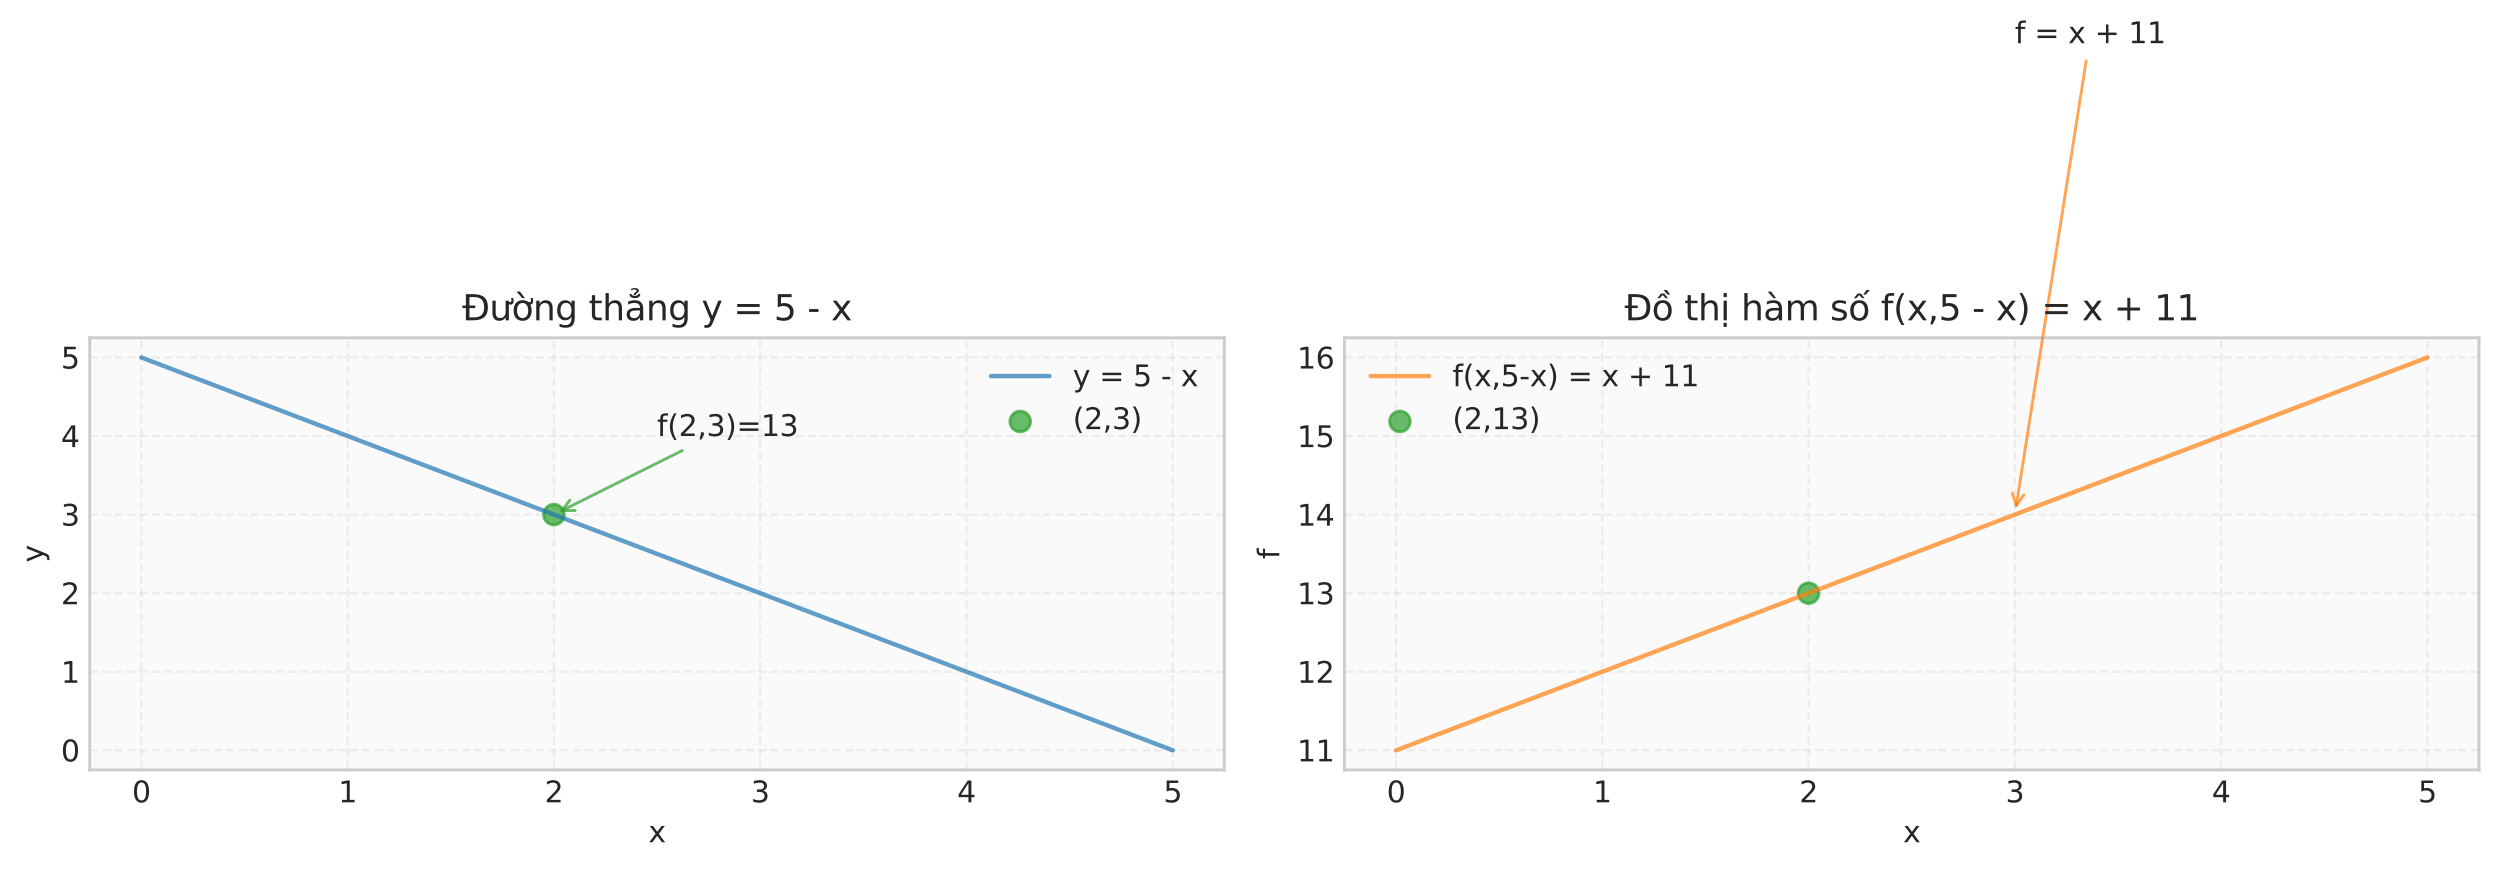 <?xml version="1.0" encoding="utf-8" standalone="no"?>
<!DOCTYPE svg PUBLIC "-//W3C//DTD SVG 1.1//EN"
  "http://www.w3.org/Graphics/SVG/1.1/DTD/svg11.dtd">
<svg xmlns:xlink="http://www.w3.org/1999/xlink" width="856.371pt" height="297.797pt" viewBox="0 0 856.371 297.797" xmlns="http://www.w3.org/2000/svg" version="1.1">
 <defs>
  <style type="text/css">*{stroke-linejoin: round; stroke-linecap: butt}</style>
 </defs>
 <g id="figure_1">
  <g id="patch_1">
   <path d="M 0 297.797 
L 856.371 297.797 
L 856.371 0 
L 0 0 
z
" style="fill: #ffffff"/>
  </g>
  <g id="axes_1">
   <g id="patch_2">
    <path d="M 30.741 263.741 
L 419.376 263.741 
L 419.376 115.721 
L 30.741 115.721 
z
" style="fill: #fafafa"/>
   </g>
   <g id="matplotlib.axis_1">
    <g id="xtick_1">
     <g id="line2d_1">
      <path d="M 48.406 263.741 
L 48.406 115.721 
" clip-path="url(#p62b36d294c)" style="fill: none; stroke-dasharray: 2.96,1.28; stroke-dashoffset: 0; stroke: #cccccc; stroke-opacity: 0.3; stroke-width: 0.8"/>
     </g>
     <g id="line2d_2"/>
     <g id="text_1">
      <!-- 0 -->
      <g style="fill: #262626" transform="translate(45.225 274.84) scale(0.1 -0.1)">
       <defs>
        <path id="DejaVuSans-30" d="M 2034 4250 
Q 1547 4250 1301 3770 
Q 1056 3291 1056 2328 
Q 1056 1369 1301 889 
Q 1547 409 2034 409 
Q 2525 409 2770 889 
Q 3016 1369 3016 2328 
Q 3016 3291 2770 3770 
Q 2525 4250 2034 4250 
z
M 2034 4750 
Q 2819 4750 3233 4129 
Q 3647 3509 3647 2328 
Q 3647 1150 3233 529 
Q 2819 -91 2034 -91 
Q 1250 -91 836 529 
Q 422 1150 422 2328 
Q 422 3509 836 4129 
Q 1250 4750 2034 4750 
z
" transform="scale(0.016)"/>
       </defs>
       <use xlink:href="#DejaVuSans-30"/>
      </g>
     </g>
    </g>
    <g id="xtick_2">
     <g id="line2d_3">
      <path d="M 119.067 263.741 
L 119.067 115.721 
" clip-path="url(#p62b36d294c)" style="fill: none; stroke-dasharray: 2.96,1.28; stroke-dashoffset: 0; stroke: #cccccc; stroke-opacity: 0.3; stroke-width: 0.8"/>
     </g>
     <g id="line2d_4"/>
     <g id="text_2">
      <!-- 1 -->
      <g style="fill: #262626" transform="translate(115.886 274.84) scale(0.1 -0.1)">
       <defs>
        <path id="DejaVuSans-31" d="M 794 531 
L 1825 531 
L 1825 4091 
L 703 3866 
L 703 4441 
L 1819 4666 
L 2450 4666 
L 2450 531 
L 3481 531 
L 3481 0 
L 794 0 
L 794 531 
z
" transform="scale(0.016)"/>
       </defs>
       <use xlink:href="#DejaVuSans-31"/>
      </g>
     </g>
    </g>
    <g id="xtick_3">
     <g id="line2d_5">
      <path d="M 189.728 263.741 
L 189.728 115.721 
" clip-path="url(#p62b36d294c)" style="fill: none; stroke-dasharray: 2.96,1.28; stroke-dashoffset: 0; stroke: #cccccc; stroke-opacity: 0.3; stroke-width: 0.8"/>
     </g>
     <g id="line2d_6"/>
     <g id="text_3">
      <!-- 2 -->
      <g style="fill: #262626" transform="translate(186.546 274.84) scale(0.1 -0.1)">
       <defs>
        <path id="DejaVuSans-32" d="M 1228 531 
L 3431 531 
L 3431 0 
L 469 0 
L 469 531 
Q 828 903 1448 1529 
Q 2069 2156 2228 2338 
Q 2531 2678 2651 2914 
Q 2772 3150 2772 3378 
Q 2772 3750 2511 3984 
Q 2250 4219 1831 4219 
Q 1534 4219 1204 4116 
Q 875 4013 500 3803 
L 500 4441 
Q 881 4594 1212 4672 
Q 1544 4750 1819 4750 
Q 2544 4750 2975 4387 
Q 3406 4025 3406 3419 
Q 3406 3131 3298 2873 
Q 3191 2616 2906 2266 
Q 2828 2175 2409 1742 
Q 1991 1309 1228 531 
z
" transform="scale(0.016)"/>
       </defs>
       <use xlink:href="#DejaVuSans-32"/>
      </g>
     </g>
    </g>
    <g id="xtick_4">
     <g id="line2d_7">
      <path d="M 260.389 263.741 
L 260.389 115.721 
" clip-path="url(#p62b36d294c)" style="fill: none; stroke-dasharray: 2.96,1.28; stroke-dashoffset: 0; stroke: #cccccc; stroke-opacity: 0.3; stroke-width: 0.8"/>
     </g>
     <g id="line2d_8"/>
     <g id="text_4">
      <!-- 3 -->
      <g style="fill: #262626" transform="translate(257.207 274.84) scale(0.1 -0.1)">
       <defs>
        <path id="DejaVuSans-33" d="M 2597 2516 
Q 3050 2419 3304 2112 
Q 3559 1806 3559 1356 
Q 3559 666 3084 287 
Q 2609 -91 1734 -91 
Q 1441 -91 1130 -33 
Q 819 25 488 141 
L 488 750 
Q 750 597 1062 519 
Q 1375 441 1716 441 
Q 2309 441 2620 675 
Q 2931 909 2931 1356 
Q 2931 1769 2642 2001 
Q 2353 2234 1838 2234 
L 1294 2234 
L 1294 2753 
L 1863 2753 
Q 2328 2753 2575 2939 
Q 2822 3125 2822 3475 
Q 2822 3834 2567 4026 
Q 2313 4219 1838 4219 
Q 1578 4219 1281 4162 
Q 984 4106 628 3988 
L 628 4550 
Q 988 4650 1302 4700 
Q 1616 4750 1894 4750 
Q 2613 4750 3031 4423 
Q 3450 4097 3450 3541 
Q 3450 3153 3228 2886 
Q 3006 2619 2597 2516 
z
" transform="scale(0.016)"/>
       </defs>
       <use xlink:href="#DejaVuSans-33"/>
      </g>
     </g>
    </g>
    <g id="xtick_5">
     <g id="line2d_9">
      <path d="M 331.049 263.741 
L 331.049 115.721 
" clip-path="url(#p62b36d294c)" style="fill: none; stroke-dasharray: 2.96,1.28; stroke-dashoffset: 0; stroke: #cccccc; stroke-opacity: 0.3; stroke-width: 0.8"/>
     </g>
     <g id="line2d_10"/>
     <g id="text_5">
      <!-- 4 -->
      <g style="fill: #262626" transform="translate(327.868 274.84) scale(0.1 -0.1)">
       <defs>
        <path id="DejaVuSans-34" d="M 2419 4116 
L 825 1625 
L 2419 1625 
L 2419 4116 
z
M 2253 4666 
L 3047 4666 
L 3047 1625 
L 3713 1625 
L 3713 1100 
L 3047 1100 
L 3047 0 
L 2419 0 
L 2419 1100 
L 313 1100 
L 313 1709 
L 2253 4666 
z
" transform="scale(0.016)"/>
       </defs>
       <use xlink:href="#DejaVuSans-34"/>
      </g>
     </g>
    </g>
    <g id="xtick_6">
     <g id="line2d_11">
      <path d="M 401.71 263.741 
L 401.71 115.721 
" clip-path="url(#p62b36d294c)" style="fill: none; stroke-dasharray: 2.96,1.28; stroke-dashoffset: 0; stroke: #cccccc; stroke-opacity: 0.3; stroke-width: 0.8"/>
     </g>
     <g id="line2d_12"/>
     <g id="text_6">
      <!-- 5 -->
      <g style="fill: #262626" transform="translate(398.529 274.84) scale(0.1 -0.1)">
       <defs>
        <path id="DejaVuSans-35" d="M 691 4666 
L 3169 4666 
L 3169 4134 
L 1269 4134 
L 1269 2991 
Q 1406 3038 1543 3061 
Q 1681 3084 1819 3084 
Q 2600 3084 3056 2656 
Q 3513 2228 3513 1497 
Q 3513 744 3044 326 
Q 2575 -91 1722 -91 
Q 1428 -91 1123 -41 
Q 819 9 494 109 
L 494 744 
Q 775 591 1075 516 
Q 1375 441 1709 441 
Q 2250 441 2565 725 
Q 2881 1009 2881 1497 
Q 2881 1984 2565 2268 
Q 2250 2553 1709 2553 
Q 1456 2553 1204 2497 
Q 953 2441 691 2322 
L 691 4666 
z
" transform="scale(0.016)"/>
       </defs>
       <use xlink:href="#DejaVuSans-35"/>
      </g>
     </g>
    </g>
    <g id="text_7">
     <!-- x -->
     <g style="fill: #262626" transform="translate(222.099 288.518) scale(0.1 -0.1)">
      <defs>
       <path id="DejaVuSans-78" d="M 3513 3500 
L 2247 1797 
L 3578 0 
L 2900 0 
L 1881 1375 
L 863 0 
L 184 0 
L 1544 1831 
L 300 3500 
L 978 3500 
L 1906 2253 
L 2834 3500 
L 3513 3500 
z
" transform="scale(0.016)"/>
      </defs>
      <use xlink:href="#DejaVuSans-78"/>
     </g>
    </g>
   </g>
   <g id="matplotlib.axis_2">
    <g id="ytick_1">
     <g id="line2d_13">
      <path d="M 30.741 257.013 
L 419.376 257.013 
" clip-path="url(#p62b36d294c)" style="fill: none; stroke-dasharray: 2.96,1.28; stroke-dashoffset: 0; stroke: #cccccc; stroke-opacity: 0.3; stroke-width: 0.8"/>
     </g>
     <g id="line2d_14"/>
     <g id="text_8">
      <!-- 0 -->
      <g style="fill: #262626" transform="translate(20.878 260.812) scale(0.1 -0.1)">
       <use xlink:href="#DejaVuSans-30"/>
      </g>
     </g>
    </g>
    <g id="ytick_2">
     <g id="line2d_15">
      <path d="M 30.741 230.1 
L 419.376 230.1 
" clip-path="url(#p62b36d294c)" style="fill: none; stroke-dasharray: 2.96,1.28; stroke-dashoffset: 0; stroke: #cccccc; stroke-opacity: 0.3; stroke-width: 0.8"/>
     </g>
     <g id="line2d_16"/>
     <g id="text_9">
      <!-- 1 -->
      <g style="fill: #262626" transform="translate(20.878 233.899) scale(0.1 -0.1)">
       <use xlink:href="#DejaVuSans-31"/>
      </g>
     </g>
    </g>
    <g id="ytick_3">
     <g id="line2d_17">
      <path d="M 30.741 203.188 
L 419.376 203.188 
" clip-path="url(#p62b36d294c)" style="fill: none; stroke-dasharray: 2.96,1.28; stroke-dashoffset: 0; stroke: #cccccc; stroke-opacity: 0.3; stroke-width: 0.8"/>
     </g>
     <g id="line2d_18"/>
     <g id="text_10">
      <!-- 2 -->
      <g style="fill: #262626" transform="translate(20.878 206.987) scale(0.1 -0.1)">
       <use xlink:href="#DejaVuSans-32"/>
      </g>
     </g>
    </g>
    <g id="ytick_4">
     <g id="line2d_19">
      <path d="M 30.741 176.275 
L 419.376 176.275 
" clip-path="url(#p62b36d294c)" style="fill: none; stroke-dasharray: 2.96,1.28; stroke-dashoffset: 0; stroke: #cccccc; stroke-opacity: 0.3; stroke-width: 0.8"/>
     </g>
     <g id="line2d_20"/>
     <g id="text_11">
      <!-- 3 -->
      <g style="fill: #262626" transform="translate(20.878 180.074) scale(0.1 -0.1)">
       <use xlink:href="#DejaVuSans-33"/>
      </g>
     </g>
    </g>
    <g id="ytick_5">
     <g id="line2d_21">
      <path d="M 30.741 149.362 
L 419.376 149.362 
" clip-path="url(#p62b36d294c)" style="fill: none; stroke-dasharray: 2.96,1.28; stroke-dashoffset: 0; stroke: #cccccc; stroke-opacity: 0.3; stroke-width: 0.8"/>
     </g>
     <g id="line2d_22"/>
     <g id="text_12">
      <!-- 4 -->
      <g style="fill: #262626" transform="translate(20.878 153.161) scale(0.1 -0.1)">
       <use xlink:href="#DejaVuSans-34"/>
      </g>
     </g>
    </g>
    <g id="ytick_6">
     <g id="line2d_23">
      <path d="M 30.741 122.449 
L 419.376 122.449 
" clip-path="url(#p62b36d294c)" style="fill: none; stroke-dasharray: 2.96,1.28; stroke-dashoffset: 0; stroke: #cccccc; stroke-opacity: 0.3; stroke-width: 0.8"/>
     </g>
     <g id="line2d_24"/>
     <g id="text_13">
      <!-- 5 -->
      <g style="fill: #262626" transform="translate(20.878 126.249) scale(0.1 -0.1)">
       <use xlink:href="#DejaVuSans-35"/>
      </g>
     </g>
    </g>
    <g id="text_14">
     <!-- y -->
     <g style="fill: #262626" transform="translate(14.798 192.691) rotate(-90) scale(0.1 -0.1)">
      <defs>
       <path id="DejaVuSans-79" d="M 2059 -325 
Q 1816 -950 1584 -1140 
Q 1353 -1331 966 -1331 
L 506 -1331 
L 506 -850 
L 844 -850 
Q 1081 -850 1212 -737 
Q 1344 -625 1503 -206 
L 1606 56 
L 191 3500 
L 800 3500 
L 1894 763 
L 2988 3500 
L 3597 3500 
L 2059 -325 
z
" transform="scale(0.016)"/>
      </defs>
      <use xlink:href="#DejaVuSans-79"/>
     </g>
    </g>
   </g>
   <g id="PathCollection_1">
    <defs>
     <path id="m5d181da6fc" d="M 0 3.536 
C 0.938 3.536 1.837 3.163 2.5 2.5 
C 3.163 1.837 3.536 0.938 3.536 0 
C 3.536 -0.938 3.163 -1.837 2.5 -2.5 
C 1.837 -3.163 0.938 -3.536 0 -3.536 
C -0.938 -3.536 -1.837 -3.163 -2.5 -2.5 
C -3.163 -1.837 -3.536 -0.938 -3.536 0 
C -3.536 0.938 -3.163 1.837 -2.5 2.5 
C -1.837 3.163 -0.938 3.536 0 3.536 
z
" style="stroke: #2ca02c; stroke-opacity: 0.7"/>
    </defs>
    <g clip-path="url(#p62b36d294c)">
     <use xlink:href="#m5d181da6fc" x="189.728" y="176.275" style="fill: #2ca02c; fill-opacity: 0.7; stroke: #2ca02c; stroke-opacity: 0.7"/>
    </g>
   </g>
   <g id="line2d_25">
    <path d="M 48.406 122.449 
L 51.975 123.809 
L 55.543 125.168 
L 59.112 126.527 
L 62.681 127.886 
L 66.25 129.245 
L 69.818 130.605 
L 73.387 131.964 
L 76.956 133.323 
L 80.524 134.682 
L 84.093 136.042 
L 87.662 137.401 
L 91.231 138.76 
L 94.799 140.119 
L 98.368 141.479 
L 101.937 142.838 
L 105.506 144.197 
L 109.074 145.556 
L 112.643 146.915 
L 116.212 148.275 
L 119.781 149.634 
L 123.349 150.993 
L 126.918 152.352 
L 130.487 153.712 
L 134.055 155.071 
L 137.624 156.43 
L 141.193 157.789 
L 144.762 159.149 
L 148.33 160.508 
L 151.899 161.867 
L 155.468 163.226 
L 159.037 164.585 
L 162.605 165.945 
L 166.174 167.304 
L 169.743 168.663 
L 173.311 170.022 
L 176.88 171.382 
L 180.449 172.741 
L 184.018 174.1 
L 187.586 175.459 
L 191.155 176.818 
L 194.724 178.178 
L 198.293 179.537 
L 201.861 180.896 
L 205.43 182.255 
L 208.999 183.615 
L 212.568 184.974 
L 216.136 186.333 
L 219.705 187.692 
L 223.274 189.052 
L 226.842 190.411 
L 230.411 191.77 
L 233.98 193.129 
L 237.549 194.488 
L 241.117 195.848 
L 244.686 197.207 
L 248.255 198.566 
L 251.824 199.925 
L 255.392 201.285 
L 258.961 202.644 
L 262.53 204.003 
L 266.099 205.362 
L 269.667 206.722 
L 273.236 208.081 
L 276.805 209.44 
L 280.373 210.799 
L 283.942 212.158 
L 287.511 213.518 
L 291.08 214.877 
L 294.648 216.236 
L 298.217 217.595 
L 301.786 218.955 
L 305.355 220.314 
L 308.923 221.673 
L 312.492 223.032 
L 316.061 224.391 
L 319.63 225.751 
L 323.198 227.11 
L 326.767 228.469 
L 330.336 229.828 
L 333.904 231.188 
L 337.473 232.547 
L 341.042 233.906 
L 344.611 235.265 
L 348.179 236.625 
L 351.748 237.984 
L 355.317 239.343 
L 358.886 240.702 
L 362.454 242.061 
L 366.023 243.421 
L 369.592 244.78 
L 373.161 246.139 
L 376.729 247.498 
L 380.298 248.858 
L 383.867 250.217 
L 387.435 251.576 
L 391.004 252.935 
L 394.573 254.295 
L 398.142 255.654 
L 401.71 257.013 
" clip-path="url(#p62b36d294c)" style="fill: none; stroke: #1f77b4; stroke-opacity: 0.7; stroke-width: 1.5; stroke-linecap: round"/>
   </g>
   <g id="patch_3">
    <path d="M 30.741 263.741 
L 30.741 115.721 
" style="fill: none; stroke: #cccccc; stroke-linejoin: miter; stroke-linecap: square"/>
   </g>
   <g id="patch_4">
    <path d="M 419.376 263.741 
L 419.376 115.721 
" style="fill: none; stroke: #cccccc; stroke-linejoin: miter; stroke-linecap: square"/>
   </g>
   <g id="patch_5">
    <path d="M 30.741 263.741 
L 419.376 263.741 
" style="fill: none; stroke: #cccccc; stroke-linejoin: miter; stroke-linecap: square"/>
   </g>
   <g id="patch_6">
    <path d="M 30.741 115.721 
L 419.376 115.721 
" style="fill: none; stroke: #cccccc; stroke-linejoin: miter; stroke-linecap: square"/>
   </g>
   <g id="patch_7">
    <path d="M 233.717 154.336 
Q 212.618 164.859 192.519 174.883 
" style="fill: none; opacity: 0.7; stroke: #2ca02c; stroke-linecap: round"/>
    <path d="M 196.991 174.887 
L 192.519 174.883 
L 195.206 171.308 
" style="fill: none; opacity: 0.7; stroke: #2ca02c; stroke-linecap: round"/>
   </g>
   <g id="text_15">
    <!-- f(2,3)=13 -->
    <g style="fill: #262626" transform="translate(225.058 149.362) scale(0.1 -0.1)">
     <defs>
      <path id="DejaVuSans-66" d="M 2375 4863 
L 2375 4384 
L 1825 4384 
Q 1516 4384 1395 4259 
Q 1275 4134 1275 3809 
L 1275 3500 
L 2222 3500 
L 2222 3053 
L 1275 3053 
L 1275 0 
L 697 0 
L 697 3053 
L 147 3053 
L 147 3500 
L 697 3500 
L 697 3744 
Q 697 4328 969 4595 
Q 1241 4863 1831 4863 
L 2375 4863 
z
" transform="scale(0.016)"/>
      <path id="DejaVuSans-28" d="M 1984 4856 
Q 1566 4138 1362 3434 
Q 1159 2731 1159 2009 
Q 1159 1288 1364 580 
Q 1569 -128 1984 -844 
L 1484 -844 
Q 1016 -109 783 600 
Q 550 1309 550 2009 
Q 550 2706 781 3412 
Q 1013 4119 1484 4856 
L 1984 4856 
z
" transform="scale(0.016)"/>
      <path id="DejaVuSans-2c" d="M 750 794 
L 1409 794 
L 1409 256 
L 897 -744 
L 494 -744 
L 750 256 
L 750 794 
z
" transform="scale(0.016)"/>
      <path id="DejaVuSans-29" d="M 513 4856 
L 1013 4856 
Q 1481 4119 1714 3412 
Q 1947 2706 1947 2009 
Q 1947 1309 1714 600 
Q 1481 -109 1013 -844 
L 513 -844 
Q 928 -128 1133 580 
Q 1338 1288 1338 2009 
Q 1338 2731 1133 3434 
Q 928 4138 513 4856 
z
" transform="scale(0.016)"/>
      <path id="DejaVuSans-3d" d="M 678 2906 
L 4684 2906 
L 4684 2381 
L 678 2381 
L 678 2906 
z
M 678 1631 
L 4684 1631 
L 4684 1100 
L 678 1100 
L 678 1631 
z
" transform="scale(0.016)"/>
     </defs>
     <use xlink:href="#DejaVuSans-66"/>
     <use xlink:href="#DejaVuSans-28" transform="translate(35.205 0)"/>
     <use xlink:href="#DejaVuSans-32" transform="translate(74.219 0)"/>
     <use xlink:href="#DejaVuSans-2c" transform="translate(137.842 0)"/>
     <use xlink:href="#DejaVuSans-33" transform="translate(169.629 0)"/>
     <use xlink:href="#DejaVuSans-29" transform="translate(233.252 0)"/>
     <use xlink:href="#DejaVuSans-3d" transform="translate(272.266 0)"/>
     <use xlink:href="#DejaVuSans-31" transform="translate(356.055 0)"/>
     <use xlink:href="#DejaVuSans-33" transform="translate(419.678 0)"/>
    </g>
   </g>
   <g id="text_16">
    <!-- Đường thẳng y = 5 - x -->
    <g style="fill: #262626" transform="translate(158.327 109.721) scale(0.12 -0.12)">
     <defs>
      <path id="DejaVuSans-110" d="M 659 4666 
L 1959 4666 
Q 3313 4666 3947 4102 
Q 4581 3538 4581 2338 
Q 4581 1131 3945 565 
Q 3309 0 1959 0 
L 659 0 
L 659 2188 
L 31 2188 
L 31 2638 
L 659 2638 
L 659 4666 
z
M 1294 4147 
L 1294 2638 
L 2344 2638 
L 2344 2188 
L 1294 2188 
L 1294 519 
L 2053 519 
Q 3019 519 3467 956 
Q 3916 1394 3916 2338 
Q 3916 3275 3467 3711 
Q 3019 4147 2053 4147 
L 1294 4147 
z
" transform="scale(0.016)"/>
      <path id="DejaVuSans-1b0" d="M 3094 3136 
L 3094 3508 
Q 3285 3367 3422 3300 
Q 3560 3233 3657 3233 
Q 3800 3233 3872 3319 
Q 3944 3405 3944 3573 
Q 3944 3673 3920 3770 
Q 3897 3867 3850 3964 
L 4266 3964 
Q 4297 3845 4312 3739 
Q 4328 3633 4328 3539 
Q 4328 3158 4192 2978 
Q 4057 2798 3766 2798 
Q 3616 2798 3452 2881 
Q 3288 2964 3094 3136 
z
M 552 1381 
L 552 3500 
L 1127 3500 
L 1127 1403 
Q 1127 906 1320 657 
Q 1514 409 1902 409 
Q 2367 409 2637 706 
Q 2908 1003 2908 1516 
L 2908 3500 
L 3483 3500 
L 3483 0 
L 2908 0 
L 2908 538 
Q 2699 219 2422 64 
Q 2146 -91 1780 -91 
Q 1177 -91 864 284 
Q 552 659 552 1381 
z
M 1999 3584 
L 1999 3584 
z
" transform="scale(0.016)"/>
      <path id="DejaVuSans-1edd" d="M 1507 5119 
L 2388 3950 
L 1910 3950 
L 891 5119 
L 1507 5119 
z
M 2622 3136 
L 2622 3508 
Q 2813 3367 2950 3300 
Q 3088 3233 3185 3233 
Q 3328 3233 3400 3319 
Q 3472 3405 3472 3573 
Q 3472 3673 3448 3770 
Q 3425 3867 3378 3964 
L 3794 3964 
Q 3825 3845 3840 3739 
Q 3856 3633 3856 3539 
Q 3856 3158 3720 2978 
Q 3585 2798 3294 2798 
Q 3144 2798 2980 2881 
Q 2816 2964 2622 3136 
z
M 1975 3097 
Q 1513 3097 1244 2736 
Q 975 2375 975 1747 
Q 975 1119 1242 758 
Q 1510 397 1975 397 
Q 2435 397 2703 759 
Q 2972 1122 2972 1747 
Q 2972 2369 2703 2733 
Q 2435 3097 1975 3097 
z
M 1975 3584 
Q 2725 3584 3153 3096 
Q 3582 2609 3582 1747 
Q 3582 888 3153 398 
Q 2725 -91 1975 -91 
Q 1222 -91 795 398 
Q 369 888 369 1747 
Q 369 2609 795 3096 
Q 1222 3584 1975 3584 
z
" transform="scale(0.016)"/>
      <path id="DejaVuSans-6e" d="M 3513 2113 
L 3513 0 
L 2938 0 
L 2938 2094 
Q 2938 2591 2744 2837 
Q 2550 3084 2163 3084 
Q 1697 3084 1428 2787 
Q 1159 2491 1159 1978 
L 1159 0 
L 581 0 
L 581 3500 
L 1159 3500 
L 1159 2956 
Q 1366 3272 1645 3428 
Q 1925 3584 2291 3584 
Q 2894 3584 3203 3211 
Q 3513 2838 3513 2113 
z
" transform="scale(0.016)"/>
      <path id="DejaVuSans-67" d="M 2906 1791 
Q 2906 2416 2648 2759 
Q 2391 3103 1925 3103 
Q 1463 3103 1205 2759 
Q 947 2416 947 1791 
Q 947 1169 1205 825 
Q 1463 481 1925 481 
Q 2391 481 2648 825 
Q 2906 1169 2906 1791 
z
M 3481 434 
Q 3481 -459 3084 -895 
Q 2688 -1331 1869 -1331 
Q 1566 -1331 1297 -1286 
Q 1028 -1241 775 -1147 
L 775 -588 
Q 1028 -725 1275 -790 
Q 1522 -856 1778 -856 
Q 2344 -856 2625 -561 
Q 2906 -266 2906 331 
L 2906 616 
Q 2728 306 2450 153 
Q 2172 0 1784 0 
Q 1141 0 747 490 
Q 353 981 353 1791 
Q 353 2603 747 3093 
Q 1141 3584 1784 3584 
Q 2172 3584 2450 3431 
Q 2728 3278 2906 2969 
L 2906 3500 
L 3481 3500 
L 3481 434 
z
" transform="scale(0.016)"/>
      <path id="DejaVuSans-20" transform="scale(0.016)"/>
      <path id="DejaVuSans-74" d="M 1172 4494 
L 1172 3500 
L 2356 3500 
L 2356 3053 
L 1172 3053 
L 1172 1153 
Q 1172 725 1289 603 
Q 1406 481 1766 481 
L 2356 481 
L 2356 0 
L 1766 0 
Q 1100 0 847 248 
Q 594 497 594 1153 
L 594 3053 
L 172 3053 
L 172 3500 
L 594 3500 
L 594 4494 
L 1172 4494 
z
" transform="scale(0.016)"/>
      <path id="DejaVuSans-68" d="M 3513 2113 
L 3513 0 
L 2938 0 
L 2938 2094 
Q 2938 2591 2744 2837 
Q 2550 3084 2163 3084 
Q 1697 3084 1428 2787 
Q 1159 2491 1159 1978 
L 1159 0 
L 581 0 
L 581 4863 
L 1159 4863 
L 1159 2956 
Q 1366 3272 1645 3428 
Q 1925 3584 2291 3584 
Q 2894 3584 3203 3211 
Q 3513 2838 3513 2113 
z
" transform="scale(0.016)"/>
      <path id="DejaVuSans-1eb3" d="M 1172 5601 
Q 1522 5760 1850 5760 
Q 2175 5760 2373 5627 
Q 2572 5495 2572 5285 
Q 2572 5095 2297 4892 
L 2159 4792 
Q 2050 4710 2038 4682 
Q 2016 4632 2016 4532 
L 1644 4532 
L 1644 4570 
Q 1644 4695 1691 4779 
Q 1738 4864 1897 4979 
L 2038 5085 
Q 2181 5192 2181 5317 
Q 2181 5382 2084 5438 
Q 1988 5495 1766 5495 
Q 1484 5495 1172 5332 
L 1172 5601 
z
M 870 4711 
L 1239 4711 
Q 1279 4542 1434 4453 
Q 1589 4364 1848 4364 
Q 2104 4364 2255 4450 
Q 2407 4536 2457 4711 
L 2826 4711 
Q 2795 4339 2545 4147 
Q 2295 3955 1848 3955 
Q 1398 3955 1149 4145 
Q 901 4336 870 4711 
z
M 2194 1759 
Q 1497 1759 1228 1600 
Q 959 1441 959 1056 
Q 959 750 1161 570 
Q 1363 391 1709 391 
Q 2188 391 2477 730 
Q 2766 1069 2766 1631 
L 2766 1759 
L 2194 1759 
z
M 3341 1997 
L 3341 0 
L 2766 0 
L 2766 531 
Q 2569 213 2275 61 
Q 1981 -91 1556 -91 
Q 1019 -91 701 211 
Q 384 513 384 1019 
Q 384 1609 779 1909 
Q 1175 2209 1959 2209 
L 2766 2209 
L 2766 2266 
Q 2766 2663 2505 2880 
Q 2244 3097 1772 3097 
Q 1472 3097 1187 3025 
Q 903 2953 641 2809 
L 641 3341 
Q 956 3463 1253 3523 
Q 1550 3584 1831 3584 
Q 2591 3584 2966 3190 
Q 3341 2797 3341 1997 
z
" transform="scale(0.016)"/>
      <path id="DejaVuSans-2d" d="M 313 2009 
L 1997 2009 
L 1997 1497 
L 313 1497 
L 313 2009 
z
" transform="scale(0.016)"/>
     </defs>
     <use xlink:href="#DejaVuSans-110"/>
     <use xlink:href="#DejaVuSans-1b0" transform="translate(77.49 0)"/>
     <use xlink:href="#DejaVuSans-1edd" transform="translate(140.869 0)"/>
     <use xlink:href="#DejaVuSans-6e" transform="translate(202.051 0)"/>
     <use xlink:href="#DejaVuSans-67" transform="translate(265.43 0)"/>
     <use xlink:href="#DejaVuSans-20" transform="translate(328.906 0)"/>
     <use xlink:href="#DejaVuSans-74" transform="translate(360.693 0)"/>
     <use xlink:href="#DejaVuSans-68" transform="translate(399.902 0)"/>
     <use xlink:href="#DejaVuSans-1eb3" transform="translate(463.281 0)"/>
     <use xlink:href="#DejaVuSans-6e" transform="translate(524.561 0)"/>
     <use xlink:href="#DejaVuSans-67" transform="translate(587.939 0)"/>
     <use xlink:href="#DejaVuSans-20" transform="translate(651.416 0)"/>
     <use xlink:href="#DejaVuSans-79" transform="translate(683.203 0)"/>
     <use xlink:href="#DejaVuSans-20" transform="translate(742.383 0)"/>
     <use xlink:href="#DejaVuSans-3d" transform="translate(774.17 0)"/>
     <use xlink:href="#DejaVuSans-20" transform="translate(857.959 0)"/>
     <use xlink:href="#DejaVuSans-35" transform="translate(889.746 0)"/>
     <use xlink:href="#DejaVuSans-20" transform="translate(953.369 0)"/>
     <use xlink:href="#DejaVuSans-2d" transform="translate(985.156 0)"/>
     <use xlink:href="#DejaVuSans-20" transform="translate(1021.24 0)"/>
     <use xlink:href="#DejaVuSans-78" transform="translate(1053.027 0)"/>
    </g>
   </g>
   <g id="legend_1">
    <g id="line2d_26">
     <path d="M 339.476 128.82 
L 349.476 128.82 
L 359.476 128.82 
" style="fill: none; stroke: #1f77b4; stroke-opacity: 0.7; stroke-width: 1.5; stroke-linecap: round"/>
    </g>
    <g id="text_17">
     <!-- y = 5 - x -->
     <g style="fill: #262626" transform="translate(367.476 132.32) scale(0.1 -0.1)">
      <use xlink:href="#DejaVuSans-79"/>
      <use xlink:href="#DejaVuSans-20" transform="translate(59.18 0)"/>
      <use xlink:href="#DejaVuSans-3d" transform="translate(90.967 0)"/>
      <use xlink:href="#DejaVuSans-20" transform="translate(174.756 0)"/>
      <use xlink:href="#DejaVuSans-35" transform="translate(206.543 0)"/>
      <use xlink:href="#DejaVuSans-20" transform="translate(270.166 0)"/>
      <use xlink:href="#DejaVuSans-2d" transform="translate(301.953 0)"/>
      <use xlink:href="#DejaVuSans-20" transform="translate(338.037 0)"/>
      <use xlink:href="#DejaVuSans-78" transform="translate(369.824 0)"/>
     </g>
    </g>
    <g id="PathCollection_2">
     <g>
      <use xlink:href="#m5d181da6fc" x="349.476" y="144.373" style="fill: #2ca02c; fill-opacity: 0.7; stroke: #2ca02c; stroke-opacity: 0.7"/>
     </g>
    </g>
    <g id="text_18">
     <!-- (2,3) -->
     <g style="fill: #262626" transform="translate(367.476 146.998) scale(0.1 -0.1)">
      <use xlink:href="#DejaVuSans-28"/>
      <use xlink:href="#DejaVuSans-32" transform="translate(39.014 0)"/>
      <use xlink:href="#DejaVuSans-2c" transform="translate(102.637 0)"/>
      <use xlink:href="#DejaVuSans-33" transform="translate(134.424 0)"/>
      <use xlink:href="#DejaVuSans-29" transform="translate(198.047 0)"/>
     </g>
    </g>
   </g>
  </g>
  <g id="axes_2">
   <g id="patch_8">
    <path d="M 460.536 263.741 
L 849.171 263.741 
L 849.171 115.721 
L 460.536 115.721 
z
" style="fill: #fafafa"/>
   </g>
   <g id="matplotlib.axis_3">
    <g id="xtick_7">
     <g id="line2d_27">
      <path d="M 478.201 263.741 
L 478.201 115.721 
" clip-path="url(#p4ad0b3b289)" style="fill: none; stroke-dasharray: 2.96,1.28; stroke-dashoffset: 0; stroke: #cccccc; stroke-opacity: 0.3; stroke-width: 0.8"/>
     </g>
     <g id="line2d_28"/>
     <g id="text_19">
      <!-- 0 -->
      <g style="fill: #262626" transform="translate(475.02 274.84) scale(0.1 -0.1)">
       <use xlink:href="#DejaVuSans-30"/>
      </g>
     </g>
    </g>
    <g id="xtick_8">
     <g id="line2d_29">
      <path d="M 548.862 263.741 
L 548.862 115.721 
" clip-path="url(#p4ad0b3b289)" style="fill: none; stroke-dasharray: 2.96,1.28; stroke-dashoffset: 0; stroke: #cccccc; stroke-opacity: 0.3; stroke-width: 0.8"/>
     </g>
     <g id="line2d_30"/>
     <g id="text_20">
      <!-- 1 -->
      <g style="fill: #262626" transform="translate(545.681 274.84) scale(0.1 -0.1)">
       <use xlink:href="#DejaVuSans-31"/>
      </g>
     </g>
    </g>
    <g id="xtick_9">
     <g id="line2d_31">
      <path d="M 619.523 263.741 
L 619.523 115.721 
" clip-path="url(#p4ad0b3b289)" style="fill: none; stroke-dasharray: 2.96,1.28; stroke-dashoffset: 0; stroke: #cccccc; stroke-opacity: 0.3; stroke-width: 0.8"/>
     </g>
     <g id="line2d_32"/>
     <g id="text_21">
      <!-- 2 -->
      <g style="fill: #262626" transform="translate(616.341 274.84) scale(0.1 -0.1)">
       <use xlink:href="#DejaVuSans-32"/>
      </g>
     </g>
    </g>
    <g id="xtick_10">
     <g id="line2d_33">
      <path d="M 690.184 263.741 
L 690.184 115.721 
" clip-path="url(#p4ad0b3b289)" style="fill: none; stroke-dasharray: 2.96,1.28; stroke-dashoffset: 0; stroke: #cccccc; stroke-opacity: 0.3; stroke-width: 0.8"/>
     </g>
     <g id="line2d_34"/>
     <g id="text_22">
      <!-- 3 -->
      <g style="fill: #262626" transform="translate(687.002 274.84) scale(0.1 -0.1)">
       <use xlink:href="#DejaVuSans-33"/>
      </g>
     </g>
    </g>
    <g id="xtick_11">
     <g id="line2d_35">
      <path d="M 760.844 263.741 
L 760.844 115.721 
" clip-path="url(#p4ad0b3b289)" style="fill: none; stroke-dasharray: 2.96,1.28; stroke-dashoffset: 0; stroke: #cccccc; stroke-opacity: 0.3; stroke-width: 0.8"/>
     </g>
     <g id="line2d_36"/>
     <g id="text_23">
      <!-- 4 -->
      <g style="fill: #262626" transform="translate(757.663 274.84) scale(0.1 -0.1)">
       <use xlink:href="#DejaVuSans-34"/>
      </g>
     </g>
    </g>
    <g id="xtick_12">
     <g id="line2d_37">
      <path d="M 831.505 263.741 
L 831.505 115.721 
" clip-path="url(#p4ad0b3b289)" style="fill: none; stroke-dasharray: 2.96,1.28; stroke-dashoffset: 0; stroke: #cccccc; stroke-opacity: 0.3; stroke-width: 0.8"/>
     </g>
     <g id="line2d_38"/>
     <g id="text_24">
      <!-- 5 -->
      <g style="fill: #262626" transform="translate(828.324 274.84) scale(0.1 -0.1)">
       <use xlink:href="#DejaVuSans-35"/>
      </g>
     </g>
    </g>
    <g id="text_25">
     <!-- x -->
     <g style="fill: #262626" transform="translate(651.894 288.518) scale(0.1 -0.1)">
      <use xlink:href="#DejaVuSans-78"/>
     </g>
    </g>
   </g>
   <g id="matplotlib.axis_4">
    <g id="ytick_7">
     <g id="line2d_39">
      <path d="M 460.536 257.013 
L 849.171 257.013 
" clip-path="url(#p4ad0b3b289)" style="fill: none; stroke-dasharray: 2.96,1.28; stroke-dashoffset: 0; stroke: #cccccc; stroke-opacity: 0.3; stroke-width: 0.8"/>
     </g>
     <g id="line2d_40"/>
     <g id="text_26">
      <!-- 11 -->
      <g style="fill: #262626" transform="translate(444.311 260.812) scale(0.1 -0.1)">
       <use xlink:href="#DejaVuSans-31"/>
       <use xlink:href="#DejaVuSans-31" transform="translate(63.623 0)"/>
      </g>
     </g>
    </g>
    <g id="ytick_8">
     <g id="line2d_41">
      <path d="M 460.536 230.1 
L 849.171 230.1 
" clip-path="url(#p4ad0b3b289)" style="fill: none; stroke-dasharray: 2.96,1.28; stroke-dashoffset: 0; stroke: #cccccc; stroke-opacity: 0.3; stroke-width: 0.8"/>
     </g>
     <g id="line2d_42"/>
     <g id="text_27">
      <!-- 12 -->
      <g style="fill: #262626" transform="translate(444.311 233.899) scale(0.1 -0.1)">
       <use xlink:href="#DejaVuSans-31"/>
       <use xlink:href="#DejaVuSans-32" transform="translate(63.623 0)"/>
      </g>
     </g>
    </g>
    <g id="ytick_9">
     <g id="line2d_43">
      <path d="M 460.536 203.188 
L 849.171 203.188 
" clip-path="url(#p4ad0b3b289)" style="fill: none; stroke-dasharray: 2.96,1.28; stroke-dashoffset: 0; stroke: #cccccc; stroke-opacity: 0.3; stroke-width: 0.8"/>
     </g>
     <g id="line2d_44"/>
     <g id="text_28">
      <!-- 13 -->
      <g style="fill: #262626" transform="translate(444.311 206.987) scale(0.1 -0.1)">
       <use xlink:href="#DejaVuSans-31"/>
       <use xlink:href="#DejaVuSans-33" transform="translate(63.623 0)"/>
      </g>
     </g>
    </g>
    <g id="ytick_10">
     <g id="line2d_45">
      <path d="M 460.536 176.275 
L 849.171 176.275 
" clip-path="url(#p4ad0b3b289)" style="fill: none; stroke-dasharray: 2.96,1.28; stroke-dashoffset: 0; stroke: #cccccc; stroke-opacity: 0.3; stroke-width: 0.8"/>
     </g>
     <g id="line2d_46"/>
     <g id="text_29">
      <!-- 14 -->
      <g style="fill: #262626" transform="translate(444.311 180.074) scale(0.1 -0.1)">
       <use xlink:href="#DejaVuSans-31"/>
       <use xlink:href="#DejaVuSans-34" transform="translate(63.623 0)"/>
      </g>
     </g>
    </g>
    <g id="ytick_11">
     <g id="line2d_47">
      <path d="M 460.536 149.362 
L 849.171 149.362 
" clip-path="url(#p4ad0b3b289)" style="fill: none; stroke-dasharray: 2.96,1.28; stroke-dashoffset: 0; stroke: #cccccc; stroke-opacity: 0.3; stroke-width: 0.8"/>
     </g>
     <g id="line2d_48"/>
     <g id="text_30">
      <!-- 15 -->
      <g style="fill: #262626" transform="translate(444.311 153.161) scale(0.1 -0.1)">
       <use xlink:href="#DejaVuSans-31"/>
       <use xlink:href="#DejaVuSans-35" transform="translate(63.623 0)"/>
      </g>
     </g>
    </g>
    <g id="ytick_12">
     <g id="line2d_49">
      <path d="M 460.536 122.449 
L 849.171 122.449 
" clip-path="url(#p4ad0b3b289)" style="fill: none; stroke-dasharray: 2.96,1.28; stroke-dashoffset: 0; stroke: #cccccc; stroke-opacity: 0.3; stroke-width: 0.8"/>
     </g>
     <g id="line2d_50"/>
     <g id="text_31">
      <!-- 16 -->
      <g style="fill: #262626" transform="translate(444.311 126.249) scale(0.1 -0.1)">
       <defs>
        <path id="DejaVuSans-36" d="M 2113 2584 
Q 1688 2584 1439 2293 
Q 1191 2003 1191 1497 
Q 1191 994 1439 701 
Q 1688 409 2113 409 
Q 2538 409 2786 701 
Q 3034 994 3034 1497 
Q 3034 2003 2786 2293 
Q 2538 2584 2113 2584 
z
M 3366 4563 
L 3366 3988 
Q 3128 4100 2886 4159 
Q 2644 4219 2406 4219 
Q 1781 4219 1451 3797 
Q 1122 3375 1075 2522 
Q 1259 2794 1537 2939 
Q 1816 3084 2150 3084 
Q 2853 3084 3261 2657 
Q 3669 2231 3669 1497 
Q 3669 778 3244 343 
Q 2819 -91 2113 -91 
Q 1303 -91 875 529 
Q 447 1150 447 2328 
Q 447 3434 972 4092 
Q 1497 4750 2381 4750 
Q 2619 4750 2861 4703 
Q 3103 4656 3366 4563 
z
" transform="scale(0.016)"/>
       </defs>
       <use xlink:href="#DejaVuSans-31"/>
       <use xlink:href="#DejaVuSans-36" transform="translate(63.623 0)"/>
      </g>
     </g>
    </g>
    <g id="text_32">
     <!-- f -->
     <g style="fill: #262626" transform="translate(438.231 191.491) rotate(-90) scale(0.1 -0.1)">
      <use xlink:href="#DejaVuSans-66"/>
     </g>
    </g>
   </g>
   <g id="PathCollection_3">
    <g clip-path="url(#p4ad0b3b289)">
     <use xlink:href="#m5d181da6fc" x="619.523" y="203.188" style="fill: #2ca02c; fill-opacity: 0.7; stroke: #2ca02c; stroke-opacity: 0.7"/>
    </g>
   </g>
   <g id="line2d_51">
    <path d="M 478.201 257.013 
L 481.77 255.654 
L 485.338 254.295 
L 488.907 252.935 
L 492.476 251.576 
L 496.045 250.217 
L 499.613 248.858 
L 503.182 247.498 
L 506.751 246.139 
L 510.319 244.78 
L 513.888 243.421 
L 517.457 242.061 
L 521.026 240.702 
L 524.594 239.343 
L 528.163 237.984 
L 531.732 236.625 
L 535.301 235.265 
L 538.869 233.906 
L 542.438 232.547 
L 546.007 231.188 
L 549.576 229.828 
L 553.144 228.469 
L 556.713 227.11 
L 560.282 225.751 
L 563.85 224.391 
L 567.419 223.032 
L 570.988 221.673 
L 574.557 220.314 
L 578.125 218.955 
L 581.694 217.595 
L 585.263 216.236 
L 588.832 214.877 
L 592.4 213.518 
L 595.969 212.158 
L 599.538 210.799 
L 603.106 209.44 
L 606.675 208.081 
L 610.244 206.722 
L 613.813 205.362 
L 617.381 204.003 
L 620.95 202.644 
L 624.519 201.285 
L 628.088 199.925 
L 631.656 198.566 
L 635.225 197.207 
L 638.794 195.848 
L 642.363 194.488 
L 645.931 193.129 
L 649.5 191.77 
L 653.069 190.411 
L 656.637 189.052 
L 660.206 187.692 
L 663.775 186.333 
L 667.344 184.974 
L 670.912 183.615 
L 674.481 182.255 
L 678.05 180.896 
L 681.619 179.537 
L 685.187 178.178 
L 688.756 176.818 
L 692.325 175.459 
L 695.894 174.1 
L 699.462 172.741 
L 703.031 171.382 
L 706.6 170.022 
L 710.168 168.663 
L 713.737 167.304 
L 717.306 165.945 
L 720.875 164.585 
L 724.443 163.226 
L 728.012 161.867 
L 731.581 160.508 
L 735.15 159.149 
L 738.718 157.789 
L 742.287 156.43 
L 745.856 155.071 
L 749.425 153.712 
L 752.993 152.352 
L 756.562 150.993 
L 760.131 149.634 
L 763.699 148.275 
L 767.268 146.915 
L 770.837 145.556 
L 774.406 144.197 
L 777.974 142.838 
L 781.543 141.479 
L 785.112 140.119 
L 788.681 138.76 
L 792.249 137.401 
L 795.818 136.042 
L 799.387 134.682 
L 802.956 133.323 
L 806.524 131.964 
L 810.093 130.605 
L 813.662 129.245 
L 817.23 127.886 
L 820.799 126.527 
L 824.368 125.168 
L 827.937 123.809 
L 831.505 122.449 
" clip-path="url(#p4ad0b3b289)" style="fill: none; stroke: #ff7f0e; stroke-opacity: 0.7; stroke-width: 1.5; stroke-linecap: round"/>
   </g>
   <g id="patch_9">
    <path d="M 460.536 263.741 
L 460.536 115.721 
" style="fill: none; stroke: #cccccc; stroke-linejoin: miter; stroke-linecap: square"/>
   </g>
   <g id="patch_10">
    <path d="M 849.171 263.741 
L 849.171 115.721 
" style="fill: none; stroke: #cccccc; stroke-linejoin: miter; stroke-linecap: square"/>
   </g>
   <g id="patch_11">
    <path d="M 460.536 263.741 
L 849.171 263.741 
" style="fill: none; stroke: #cccccc; stroke-linejoin: miter; stroke-linecap: square"/>
   </g>
   <g id="patch_12">
    <path d="M 460.536 115.721 
L 849.171 115.721 
" style="fill: none; stroke: #cccccc; stroke-linejoin: miter; stroke-linecap: square"/>
   </g>
   <g id="patch_13">
    <path d="M 714.616 20.852 
Q 702.555 97.575 690.668 173.192 
" style="fill: none; opacity: 0.7; stroke: #ff7f0e; stroke-linecap: round"/>
    <path d="M 693.265 169.552 
L 690.668 173.192 
L 689.314 168.93 
" style="fill: none; opacity: 0.7; stroke: #ff7f0e; stroke-linecap: round"/>
   </g>
   <g id="text_33">
    <!-- f = x + 11 -->
    <g style="fill: #262626" transform="translate(690.184 14.798) scale(0.1 -0.1)">
     <defs>
      <path id="DejaVuSans-2b" d="M 2944 4013 
L 2944 2272 
L 4684 2272 
L 4684 1741 
L 2944 1741 
L 2944 0 
L 2419 0 
L 2419 1741 
L 678 1741 
L 678 2272 
L 2419 2272 
L 2419 4013 
L 2944 4013 
z
" transform="scale(0.016)"/>
     </defs>
     <use xlink:href="#DejaVuSans-66"/>
     <use xlink:href="#DejaVuSans-20" transform="translate(35.205 0)"/>
     <use xlink:href="#DejaVuSans-3d" transform="translate(66.992 0)"/>
     <use xlink:href="#DejaVuSans-20" transform="translate(150.781 0)"/>
     <use xlink:href="#DejaVuSans-78" transform="translate(182.568 0)"/>
     <use xlink:href="#DejaVuSans-20" transform="translate(241.748 0)"/>
     <use xlink:href="#DejaVuSans-2b" transform="translate(273.535 0)"/>
     <use xlink:href="#DejaVuSans-20" transform="translate(357.324 0)"/>
     <use xlink:href="#DejaVuSans-31" transform="translate(389.111 0)"/>
     <use xlink:href="#DejaVuSans-31" transform="translate(452.734 0)"/>
    </g>
   </g>
   <g id="text_34">
    <!-- Đồ thị hàm số f(x,5 - x) = x + 11 -->
    <g style="fill: #262626" transform="translate(556.494 109.721) scale(0.12 -0.12)">
     <defs>
      <path id="DejaVuSans-1ed3" d="M 2694 5409 
L 3306 4584 
L 2828 4584 
L 2110 5409 
L 2694 5409 
z
M 1658 4775 
L 2246 4775 
L 2905 3944 
L 2471 3944 
L 1952 4500 
L 1433 3944 
L 999 3944 
L 1658 4775 
z
M 1959 3097 
Q 1497 3097 1228 2736 
Q 959 2375 959 1747 
Q 959 1119 1226 758 
Q 1494 397 1959 397 
Q 2419 397 2687 759 
Q 2956 1122 2956 1747 
Q 2956 2369 2687 2733 
Q 2419 3097 1959 3097 
z
M 1959 3584 
Q 2709 3584 3137 3096 
Q 3566 2609 3566 1747 
Q 3566 888 3137 398 
Q 2709 -91 1959 -91 
Q 1206 -91 779 398 
Q 353 888 353 1747 
Q 353 2609 779 3096 
Q 1206 3584 1959 3584 
z
" transform="scale(0.016)"/>
      <path id="DejaVuSans-1ecb" d="M 603 3500 
L 1178 3500 
L 1178 0 
L 603 0 
L 603 3500 
z
M 603 4863 
L 1178 4863 
L 1178 4134 
L 603 4134 
L 603 4863 
z
M 594 -441 
L 1169 -441 
L 1169 -1172 
L 594 -1172 
L 594 -441 
z
" transform="scale(0.016)"/>
      <path id="DejaVuSans-e0" d="M 2194 1759 
Q 1497 1759 1228 1600 
Q 959 1441 959 1056 
Q 959 750 1161 570 
Q 1363 391 1709 391 
Q 2188 391 2477 730 
Q 2766 1069 2766 1631 
L 2766 1759 
L 2194 1759 
z
M 3341 1997 
L 3341 0 
L 2766 0 
L 2766 531 
Q 2569 213 2275 61 
Q 1981 -91 1556 -91 
Q 1019 -91 701 211 
Q 384 513 384 1019 
Q 384 1609 779 1909 
Q 1175 2209 1959 2209 
L 2766 2209 
L 2766 2266 
Q 2766 2663 2505 2880 
Q 2244 3097 1772 3097 
Q 1472 3097 1187 3025 
Q 903 2953 641 2809 
L 641 3341 
Q 956 3463 1253 3523 
Q 1550 3584 1831 3584 
Q 2591 3584 2966 3190 
Q 3341 2797 3341 1997 
z
M 1403 5119 
L 2284 3950 
L 1806 3950 
L 787 5119 
L 1403 5119 
z
" transform="scale(0.016)"/>
      <path id="DejaVuSans-6d" d="M 3328 2828 
Q 3544 3216 3844 3400 
Q 4144 3584 4550 3584 
Q 5097 3584 5394 3201 
Q 5691 2819 5691 2113 
L 5691 0 
L 5113 0 
L 5113 2094 
Q 5113 2597 4934 2840 
Q 4756 3084 4391 3084 
Q 3944 3084 3684 2787 
Q 3425 2491 3425 1978 
L 3425 0 
L 2847 0 
L 2847 2094 
Q 2847 2600 2669 2842 
Q 2491 3084 2119 3084 
Q 1678 3084 1418 2786 
Q 1159 2488 1159 1978 
L 1159 0 
L 581 0 
L 581 3500 
L 1159 3500 
L 1159 2956 
Q 1356 3278 1631 3431 
Q 1906 3584 2284 3584 
Q 2666 3584 2933 3390 
Q 3200 3197 3328 2828 
z
" transform="scale(0.016)"/>
      <path id="DejaVuSans-73" d="M 2834 3397 
L 2834 2853 
Q 2591 2978 2328 3040 
Q 2066 3103 1784 3103 
Q 1356 3103 1142 2972 
Q 928 2841 928 2578 
Q 928 2378 1081 2264 
Q 1234 2150 1697 2047 
L 1894 2003 
Q 2506 1872 2764 1633 
Q 3022 1394 3022 966 
Q 3022 478 2636 193 
Q 2250 -91 1575 -91 
Q 1294 -91 989 -36 
Q 684 19 347 128 
L 347 722 
Q 666 556 975 473 
Q 1284 391 1588 391 
Q 1994 391 2212 530 
Q 2431 669 2431 922 
Q 2431 1156 2273 1281 
Q 2116 1406 1581 1522 
L 1381 1569 
Q 847 1681 609 1914 
Q 372 2147 372 2553 
Q 372 3047 722 3315 
Q 1072 3584 1716 3584 
Q 2034 3584 2315 3537 
Q 2597 3491 2834 3397 
z
" transform="scale(0.016)"/>
      <path id="DejaVuSans-1ed1" d="M 1658 4775 
L 2246 4775 
L 2905 3944 
L 2471 3944 
L 1952 4500 
L 1433 3944 
L 999 3944 
L 1658 4775 
z
M 3268 5409 
L 3846 5409 
L 3134 4584 
L 2655 4584 
L 3268 5409 
z
M 1959 3097 
Q 1497 3097 1228 2736 
Q 959 2375 959 1747 
Q 959 1119 1226 758 
Q 1494 397 1959 397 
Q 2419 397 2687 759 
Q 2956 1122 2956 1747 
Q 2956 2369 2687 2733 
Q 2419 3097 1959 3097 
z
M 1959 3584 
Q 2709 3584 3137 3096 
Q 3566 2609 3566 1747 
Q 3566 888 3137 398 
Q 2709 -91 1959 -91 
Q 1206 -91 779 398 
Q 353 888 353 1747 
Q 353 2609 779 3096 
Q 1206 3584 1959 3584 
z
" transform="scale(0.016)"/>
     </defs>
     <use xlink:href="#DejaVuSans-110"/>
     <use xlink:href="#DejaVuSans-1ed3" transform="translate(77.49 0)"/>
     <use xlink:href="#DejaVuSans-20" transform="translate(138.672 0)"/>
     <use xlink:href="#DejaVuSans-74" transform="translate(170.459 0)"/>
     <use xlink:href="#DejaVuSans-68" transform="translate(209.668 0)"/>
     <use xlink:href="#DejaVuSans-1ecb" transform="translate(273.047 0)"/>
     <use xlink:href="#DejaVuSans-20" transform="translate(300.83 0)"/>
     <use xlink:href="#DejaVuSans-68" transform="translate(332.617 0)"/>
     <use xlink:href="#DejaVuSans-e0" transform="translate(395.996 0)"/>
     <use xlink:href="#DejaVuSans-6d" transform="translate(457.275 0)"/>
     <use xlink:href="#DejaVuSans-20" transform="translate(554.688 0)"/>
     <use xlink:href="#DejaVuSans-73" transform="translate(586.475 0)"/>
     <use xlink:href="#DejaVuSans-1ed1" transform="translate(638.574 0)"/>
     <use xlink:href="#DejaVuSans-20" transform="translate(699.756 0)"/>
     <use xlink:href="#DejaVuSans-66" transform="translate(731.543 0)"/>
     <use xlink:href="#DejaVuSans-28" transform="translate(766.748 0)"/>
     <use xlink:href="#DejaVuSans-78" transform="translate(805.762 0)"/>
     <use xlink:href="#DejaVuSans-2c" transform="translate(864.941 0)"/>
     <use xlink:href="#DejaVuSans-35" transform="translate(896.729 0)"/>
     <use xlink:href="#DejaVuSans-20" transform="translate(960.352 0)"/>
     <use xlink:href="#DejaVuSans-2d" transform="translate(992.139 0)"/>
     <use xlink:href="#DejaVuSans-20" transform="translate(1028.223 0)"/>
     <use xlink:href="#DejaVuSans-78" transform="translate(1060.01 0)"/>
     <use xlink:href="#DejaVuSans-29" transform="translate(1119.189 0)"/>
     <use xlink:href="#DejaVuSans-20" transform="translate(1158.203 0)"/>
     <use xlink:href="#DejaVuSans-3d" transform="translate(1189.99 0)"/>
     <use xlink:href="#DejaVuSans-20" transform="translate(1273.779 0)"/>
     <use xlink:href="#DejaVuSans-78" transform="translate(1305.566 0)"/>
     <use xlink:href="#DejaVuSans-20" transform="translate(1364.746 0)"/>
     <use xlink:href="#DejaVuSans-2b" transform="translate(1396.533 0)"/>
     <use xlink:href="#DejaVuSans-20" transform="translate(1480.322 0)"/>
     <use xlink:href="#DejaVuSans-31" transform="translate(1512.109 0)"/>
     <use xlink:href="#DejaVuSans-31" transform="translate(1575.732 0)"/>
    </g>
   </g>
   <g id="legend_2">
    <g id="line2d_52">
     <path d="M 469.536 128.82 
L 479.536 128.82 
L 489.536 128.82 
" style="fill: none; stroke: #ff7f0e; stroke-opacity: 0.7; stroke-width: 1.5; stroke-linecap: round"/>
    </g>
    <g id="text_35">
     <!-- f(x,5-x) = x + 11 -->
     <g style="fill: #262626" transform="translate(497.536 132.32) scale(0.1 -0.1)">
      <use xlink:href="#DejaVuSans-66"/>
      <use xlink:href="#DejaVuSans-28" transform="translate(35.205 0)"/>
      <use xlink:href="#DejaVuSans-78" transform="translate(74.219 0)"/>
      <use xlink:href="#DejaVuSans-2c" transform="translate(133.398 0)"/>
      <use xlink:href="#DejaVuSans-35" transform="translate(165.186 0)"/>
      <use xlink:href="#DejaVuSans-2d" transform="translate(228.809 0)"/>
      <use xlink:href="#DejaVuSans-78" transform="translate(264.893 0)"/>
      <use xlink:href="#DejaVuSans-29" transform="translate(324.072 0)"/>
      <use xlink:href="#DejaVuSans-20" transform="translate(363.086 0)"/>
      <use xlink:href="#DejaVuSans-3d" transform="translate(394.873 0)"/>
      <use xlink:href="#DejaVuSans-20" transform="translate(478.662 0)"/>
      <use xlink:href="#DejaVuSans-78" transform="translate(510.449 0)"/>
      <use xlink:href="#DejaVuSans-20" transform="translate(569.629 0)"/>
      <use xlink:href="#DejaVuSans-2b" transform="translate(601.416 0)"/>
      <use xlink:href="#DejaVuSans-20" transform="translate(685.205 0)"/>
      <use xlink:href="#DejaVuSans-31" transform="translate(716.992 0)"/>
      <use xlink:href="#DejaVuSans-31" transform="translate(780.615 0)"/>
     </g>
    </g>
    <g id="PathCollection_4">
     <g>
      <use xlink:href="#m5d181da6fc" x="479.536" y="144.373" style="fill: #2ca02c; fill-opacity: 0.7; stroke: #2ca02c; stroke-opacity: 0.7"/>
     </g>
    </g>
    <g id="text_36">
     <!-- (2,13) -->
     <g style="fill: #262626" transform="translate(497.536 146.998) scale(0.1 -0.1)">
      <use xlink:href="#DejaVuSans-28"/>
      <use xlink:href="#DejaVuSans-32" transform="translate(39.014 0)"/>
      <use xlink:href="#DejaVuSans-2c" transform="translate(102.637 0)"/>
      <use xlink:href="#DejaVuSans-31" transform="translate(134.424 0)"/>
      <use xlink:href="#DejaVuSans-33" transform="translate(198.047 0)"/>
      <use xlink:href="#DejaVuSans-29" transform="translate(261.67 0)"/>
     </g>
    </g>
   </g>
  </g>
 </g>
 <defs>
  <clipPath id="p62b36d294c">
   <rect x="30.741" y="115.721" width="388.635" height="148.02"/>
  </clipPath>
  <clipPath id="p4ad0b3b289">
   <rect x="460.536" y="115.721" width="388.635" height="148.02"/>
  </clipPath>
 </defs>
</svg>

